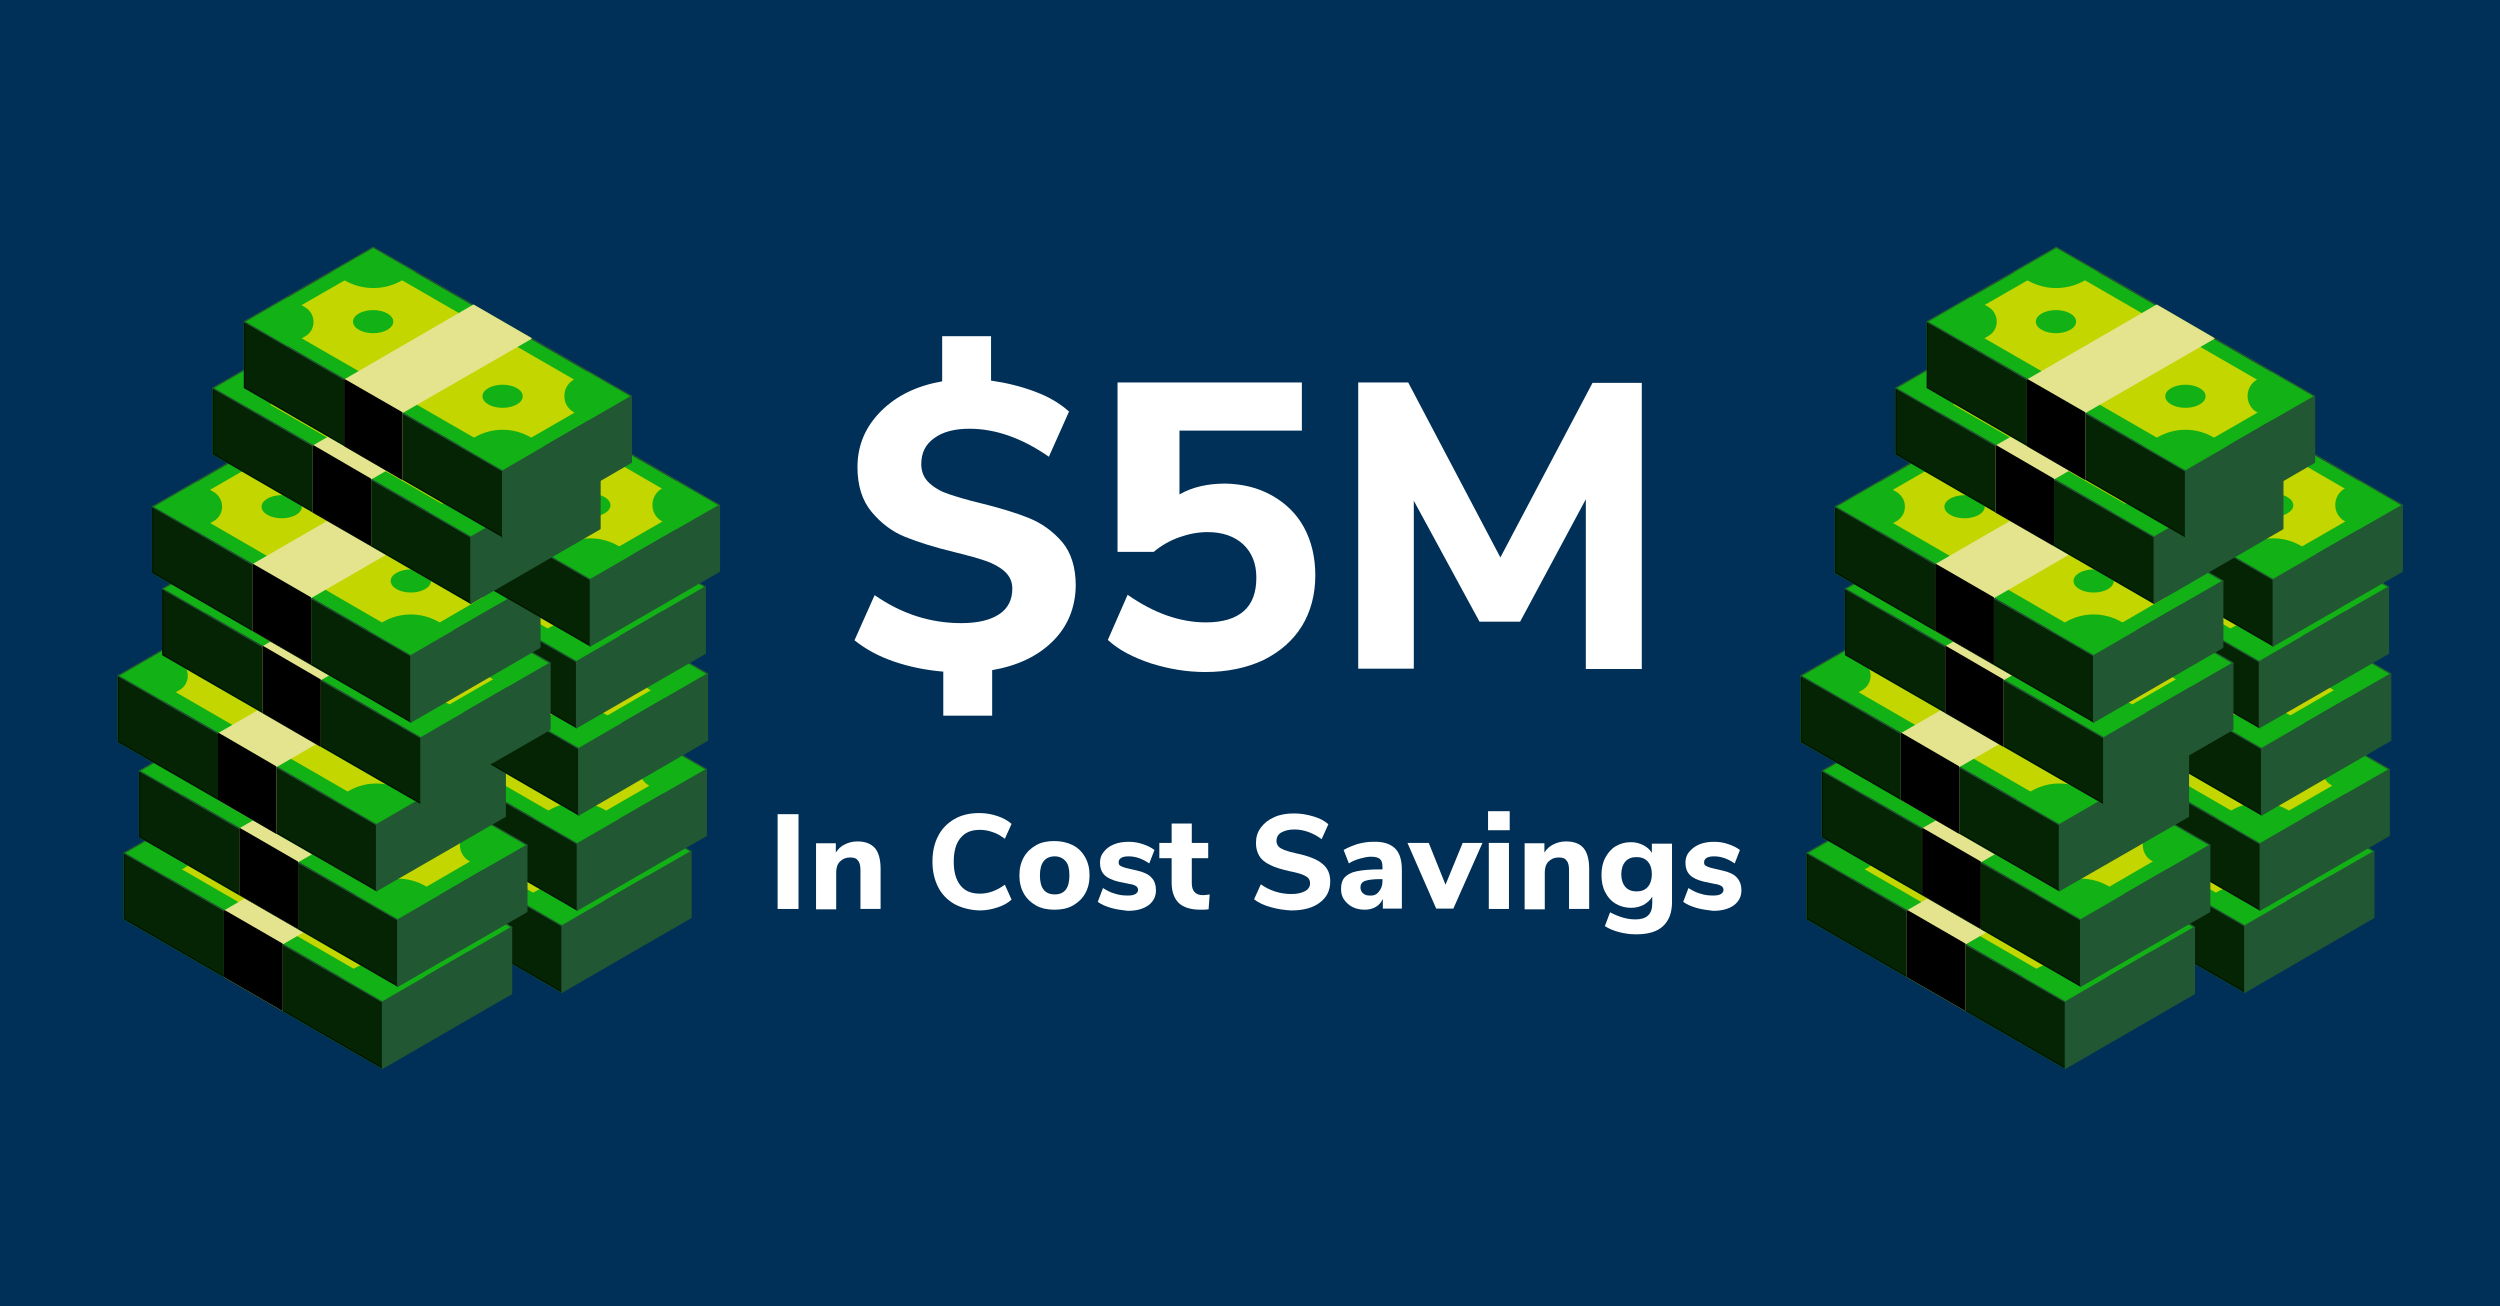 <?xml version="1.0" encoding="utf-8"?>
<!-- Generator: Adobe Illustrator 27.8.1, SVG Export Plug-In . SVG Version: 6.00 Build 0)  -->
<svg version="1.1" id="Layer_1" xmlns="http://www.w3.org/2000/svg" xmlns:xlink="http://www.w3.org/1999/xlink" x="0px" y="0px"
	 viewBox="0 0 670 350" style="enable-background:new 0 0 670 350;" xml:space="preserve">
<style type="text/css">
	.st0{fill:#003057;}
	.st1{fill:#FFFFFF;}
	.st2{fill:#12B216;stroke:#12B216;stroke-width:0.351;stroke-linecap:round;stroke-linejoin:round;stroke-miterlimit:10;}
	.st3{opacity:0.8;stroke:#000000;stroke-width:0.351;stroke-linecap:round;stroke-linejoin:round;stroke-miterlimit:10;}
	.st4{fill:#215732;stroke:#215732;stroke-width:0.351;stroke-linecap:round;stroke-linejoin:round;stroke-miterlimit:10;}
	.st5{fill:#12B216;stroke:#215732;stroke-width:0.351;stroke-linecap:round;stroke-linejoin:round;stroke-miterlimit:10;}
	.st6{fill:#C4D600;}
	.st7{fill:#12B216;}
	.st8{opacity:0.8;fill:none;stroke:#215732;stroke-width:0.351;stroke-linecap:round;stroke-linejoin:round;stroke-miterlimit:10;}
	.st9{fill:#E3E48D;stroke:#E3E48D;stroke-width:0.351;stroke-linecap:round;stroke-linejoin:round;stroke-miterlimit:10;}
	.st10{stroke:#000000;stroke-width:0.351;stroke-linecap:round;stroke-linejoin:round;stroke-miterlimit:10;}
</style>
<rect class="st0" width="670" height="350"/>
<g>
	<g>
		<path class="st1" d="M208.4,243.6v-25.4h5.6v25.4H208.4z"/>
		<path class="st1" d="M234.5,227.3c1,1.2,1.5,3.1,1.5,5.6v10.7h-5.4v-10.4c0-1.2-0.2-2.1-0.7-2.6c-0.4-0.6-1.1-0.8-2.1-0.8
			c-1.1,0-2,0.4-2.7,1.1c-0.7,0.7-1,1.7-1,2.9v9.9h-5.4v-17.7h5.3v2.5c0.6-1,1.4-1.7,2.4-2.2c1-0.5,2.1-0.8,3.4-0.8
			C231.9,225.5,233.4,226.1,234.5,227.3z"/>
		<path class="st1" d="M255.8,242.3c-1.9-1.1-3.4-2.6-4.4-4.6c-1-2-1.5-4.2-1.5-6.8s0.5-4.9,1.5-6.8c1-2,2.5-3.5,4.4-4.6
			c1.9-1.1,4.1-1.6,6.7-1.6c1.7,0,3.3,0.3,4.8,0.8c1.5,0.5,2.8,1.2,3.8,2.1l-1.8,4c-1.1-0.8-2.2-1.5-3.3-1.8
			c-1.1-0.4-2.2-0.6-3.4-0.6c-2.3,0-4,0.7-5.2,2.2c-1.2,1.4-1.8,3.6-1.8,6.3c0,2.8,0.6,4.9,1.8,6.4c1.2,1.5,2.9,2.2,5.2,2.2
			c1.2,0,2.3-0.2,3.4-0.6c1.1-0.4,2.2-1,3.3-1.8l1.8,4c-1,0.9-2.2,1.6-3.8,2.1c-1.5,0.5-3.1,0.8-4.8,0.8
			C259.9,243.9,257.7,243.3,255.8,242.3z"/>
		<path class="st1" d="M277.7,242.7c-1.4-0.8-2.5-1.8-3.3-3.2c-0.8-1.4-1.2-3-1.2-4.9c0-1.9,0.4-3.5,1.2-4.9
			c0.8-1.4,1.9-2.4,3.3-3.2s3.1-1.1,4.9-1.1s3.5,0.4,4.9,1.1c1.4,0.7,2.5,1.8,3.3,3.2c0.8,1.4,1.2,3,1.2,4.9c0,1.9-0.4,3.5-1.2,4.9
			c-0.8,1.4-1.9,2.4-3.3,3.2c-1.4,0.8-3.1,1.1-4.9,1.1S279.2,243.5,277.7,242.7z M286.6,234.6c0-1.7-0.3-3-1-3.8s-1.7-1.3-2.9-1.3
			c-2.6,0-4,1.7-4,5.1c0,3.4,1.3,5.1,4,5.1C285.3,239.7,286.6,238,286.6,234.6z"/>
		<path class="st1" d="M297.7,243.3c-1.4-0.4-2.5-0.9-3.5-1.6l1.4-3.7c1,0.6,2,1.2,3.2,1.5c1.2,0.4,2.3,0.5,3.5,0.5
			c0.8,0,1.5-0.1,2-0.4c0.5-0.3,0.7-0.7,0.7-1.1c0-0.4-0.2-0.8-0.5-1c-0.3-0.2-0.9-0.5-1.8-0.6l-2.9-0.6c-1.7-0.4-3-1-3.8-1.8
			c-0.8-0.8-1.2-1.9-1.2-3.3c0-1.1,0.3-2.1,1-2.9c0.6-0.8,1.5-1.5,2.7-2c1.2-0.5,2.5-0.7,4-0.7c1.3,0,2.5,0.2,3.7,0.6
			c1.2,0.4,2.3,0.9,3.2,1.6l-1.4,3.6c-1.9-1.3-3.7-1.9-5.5-1.9c-0.8,0-1.5,0.1-2,0.4c-0.5,0.3-0.7,0.7-0.7,1.2
			c0,0.4,0.1,0.7,0.4,0.9c0.3,0.2,0.8,0.4,1.5,0.6l3,0.7c1.8,0.4,3.1,1,3.9,1.9c0.8,0.8,1.2,2,1.2,3.4c0,1.7-0.7,3-2,4
			c-1.4,1-3.2,1.5-5.6,1.5C300.5,243.9,299,243.7,297.7,243.3z"/>
		<path class="st1" d="M324.2,239.7l-0.3,4c-0.7,0.1-1.4,0.1-2.1,0.1c-2.7,0-4.6-0.6-5.9-1.8c-1.2-1.2-1.9-3-1.9-5.4V230h-3.3v-4.1
			h3.3v-5.2h5.4v5.2h4.4v4.1h-4.4v6.7c0,2.1,1,3.2,3,3.2C323,239.9,323.6,239.8,324.2,239.7z"/>
		<path class="st1" d="M340.5,243.1c-1.8-0.5-3.3-1.2-4.4-2.1l1.8-4c2.4,1.7,5.2,2.6,8.2,2.6c1.6,0,2.8-0.3,3.7-0.8s1.3-1.2,1.3-2.1
			c0-0.8-0.4-1.5-1.2-1.9c-0.8-0.5-2.2-0.9-4.2-1.3c-2.2-0.5-4-1-5.3-1.7c-1.3-0.6-2.3-1.4-2.9-2.4s-0.9-2.1-0.9-3.5
			c0-1.5,0.4-2.9,1.3-4.1c0.9-1.2,2-2.1,3.6-2.8c1.5-0.7,3.3-1,5.3-1c1.8,0,3.5,0.3,5.2,0.8s3,1.2,4,2.1l-1.8,4
			c-2.3-1.7-4.8-2.6-7.3-2.6c-1.5,0-2.6,0.3-3.5,0.8s-1.3,1.3-1.3,2.3c0,0.6,0.2,1,0.5,1.4c0.3,0.4,0.9,0.7,1.6,1
			c0.8,0.3,1.8,0.6,3.2,0.9c3.3,0.7,5.6,1.6,7,2.8c1.4,1.1,2.1,2.7,2.1,4.7c0,2.4-0.9,4.3-2.8,5.7c-1.8,1.4-4.4,2.1-7.7,2.1
			C344.1,243.9,342.2,243.6,340.5,243.1z"/>
		<path class="st1" d="M373.8,227.3c1.3,1.2,1.9,3.2,1.9,5.8v10.4h-5.1v-2.6c-0.4,0.9-1,1.6-1.8,2.1s-1.8,0.8-3,0.8
			c-1.2,0-2.3-0.2-3.3-0.7c-1-0.5-1.7-1.2-2.3-2c-0.6-0.9-0.8-1.8-0.8-2.9c0-1.3,0.3-2.3,1-3.1c0.7-0.7,1.7-1.3,3.2-1.6
			s3.5-0.5,6-0.5h0.9v-0.6c0-1.1-0.2-1.8-0.7-2.2s-1.2-0.6-2.4-0.6c-0.9,0-1.8,0.2-2.9,0.5s-2.1,0.7-3,1.3l-1.4-3.6
			c1-0.6,2.2-1.1,3.7-1.6c1.5-0.4,2.8-0.6,4.1-0.6C370.6,225.5,372.5,226.1,373.8,227.3z M369.5,239c0.6-0.7,1-1.6,1-2.8v-0.6h-0.6
			c-1.9,0-3.3,0.2-4.1,0.5c-0.8,0.3-1.2,0.9-1.2,1.7c0,0.6,0.2,1.2,0.7,1.6c0.4,0.4,1,0.6,1.7,0.6C368,240.1,368.9,239.8,369.5,239z
			"/>
		<path class="st1" d="M392,225.9h5.3l-7.8,17.6h-4.6l-7.7-17.6h5.7l4.5,11.2L392,225.9z"/>
		<path class="st1" d="M398.8,217.4h5.8v5.1h-5.8V217.4z M399,243.6v-17.7h5.4v17.7H399z"/>
		<path class="st1" d="M424.4,227.3c1,1.2,1.5,3.1,1.5,5.6v10.7h-5.4v-10.4c0-1.2-0.2-2.1-0.7-2.6c-0.4-0.6-1.1-0.8-2.1-0.8
			c-1.1,0-2,0.4-2.7,1.1c-0.7,0.7-1,1.7-1,2.9v9.9h-5.4v-17.7h5.3v2.5c0.6-1,1.4-1.7,2.4-2.2c1-0.5,2.1-0.8,3.4-0.8
			C421.8,225.5,423.4,226.1,424.4,227.3z"/>
		<path class="st1" d="M448.1,225.9v15.8c0,2.9-0.8,5-2.4,6.5c-1.6,1.5-4,2.2-7.2,2.2c-1.6,0-3.1-0.2-4.6-0.6
			c-1.5-0.4-2.7-0.9-3.8-1.6l1.4-3.7c2.3,1.2,4.5,1.9,6.8,1.9c3,0,4.5-1.4,4.5-4.2v-1.9c-0.5,0.9-1.3,1.6-2.3,2.2
			c-1,0.5-2.1,0.8-3.4,0.8c-1.5,0-2.9-0.4-4.1-1.1c-1.2-0.7-2.1-1.7-2.8-3.1c-0.7-1.3-1-2.9-1-4.6s0.3-3.3,1-4.6
			c0.7-1.3,1.6-2.4,2.8-3.1c1.2-0.7,2.5-1.1,4.1-1.1c1.2,0,2.3,0.3,3.3,0.8c1,0.5,1.8,1.2,2.3,2.1v-2.5H448.1z M441.6,237.7
			c0.7-0.8,1.1-2,1.1-3.4c0-1.5-0.4-2.6-1.1-3.4c-0.7-0.8-1.7-1.2-3-1.2c-1.3,0-2.3,0.4-3,1.2s-1.1,2-1.1,3.4c0,1.4,0.4,2.6,1.1,3.4
			s1.7,1.2,3,1.2C439.9,238.9,440.9,238.5,441.6,237.7z"/>
		<path class="st1" d="M454.6,243.3c-1.4-0.4-2.5-0.9-3.5-1.6l1.4-3.7c1,0.6,2,1.2,3.2,1.5c1.2,0.4,2.3,0.5,3.5,0.5
			c0.8,0,1.5-0.1,2-0.4s0.7-0.7,0.7-1.1c0-0.4-0.2-0.8-0.5-1c-0.3-0.2-0.9-0.5-1.8-0.6l-2.9-0.6c-1.7-0.4-3-1-3.8-1.8
			c-0.8-0.8-1.2-1.9-1.2-3.3c0-1.1,0.3-2.1,1-2.9s1.5-1.5,2.7-2s2.5-0.7,4-0.7c1.3,0,2.5,0.2,3.7,0.6c1.2,0.4,2.3,0.9,3.2,1.6
			l-1.4,3.6c-1.9-1.3-3.7-1.9-5.5-1.9c-0.8,0-1.5,0.1-2,0.4c-0.5,0.3-0.7,0.7-0.7,1.2c0,0.4,0.1,0.7,0.4,0.9
			c0.3,0.2,0.8,0.4,1.5,0.6l3,0.7c1.8,0.4,3.1,1,3.9,1.9s1.2,2,1.2,3.4c0,1.7-0.7,3-2,4c-1.4,1-3.2,1.5-5.6,1.5
			C457.4,243.9,455.9,243.7,454.6,243.3z"/>
	</g>
	<g>
		<path class="st1" d="M282.2,171.8c-4,4-9.4,6.6-16.3,7.8v12.2h-13.1V180c-4.7-0.4-9.1-1.3-13.2-2.7c-4.1-1.4-7.6-3.3-10.6-5.7
			l5.4-12.1c7.2,5,14.9,7.5,23.2,7.5c4.4,0,7.8-0.8,10.2-2.4c2.4-1.6,3.5-3.9,3.5-6.9c0-1.8-0.7-3.3-2-4.5c-1.3-1.2-3-2.1-4.9-2.8
			c-2-0.7-4.8-1.5-8.5-2.4c-5.4-1.3-9.8-2.7-13.3-4.1c-3.5-1.4-6.5-3.7-9-6.7c-2.5-3-3.8-7-3.8-12c0-5.8,2.1-10.8,6.3-15
			c4.2-4.2,9.6-6.8,16.4-8V90.1h13.1v11.9c4.2,0.6,8.2,1.6,11.9,3c3.7,1.4,6.7,3.2,9,5.3l-5.4,12.1c-7.2-5-14.3-7.5-21.3-7.5
			c-3.9,0-7.1,0.8-9.4,2.5c-2.4,1.7-3.5,4-3.5,7c0,2,0.7,3.7,2.1,5c1.4,1.3,3.1,2.3,5.2,3c2.1,0.7,5,1.6,8.8,2.5
			c5.2,1.3,9.5,2.6,12.9,4c3.4,1.4,6.3,3.5,8.8,6.4c2.4,2.9,3.6,6.8,3.6,11.7C288.2,162.8,286.2,167.8,282.2,171.8z"/>
		<path class="st1" d="M340.9,132.8c3.7,2.1,6.6,4.9,8.6,8.6s3,8,3,12.8c0,5.1-1.2,9.7-3.6,13.6c-2.4,3.9-5.9,6.9-10.3,9.1
			c-4.5,2.1-9.7,3.2-15.6,3.2c-4.9,0-9.7-0.8-14.5-2.3c-4.8-1.6-8.7-3.6-11.6-6.3l5.3-12.1c7,4.9,14,7.4,21,7.4c4.4,0,7.8-1,10.1-3
			c2.3-2,3.4-5,3.4-9c0-3.8-1.2-6.7-3.5-8.9c-2.4-2.2-5.6-3.3-9.6-3.3c-2.5,0-5.1,0.5-7.6,1.4c-2.5,0.9-4.8,2.2-6.8,3.9h-9.7v-45.4
			h49.4v12.9h-32.8v17.1c3.5-2,7.6-2.9,12.3-2.9C333,129.7,337.2,130.7,340.9,132.8z"/>
		<path class="st1" d="M426.8,102.6h13.2v76.7H425v-45.5l-17.6,32.8h-10.9l-17.6-32.4v45H364v-76.7h13.4l24.7,46.9L426.8,102.6z"/>
	</g>
</g>
<g>
	<polygon class="st2" points="601.6,265.9 601.6,248.1 532.4,208.2 532.4,225.9 	"/>
	<polygon class="st3" points="601.6,265.9 601.6,248.1 532.4,208.2 532.4,225.9 	"/>
	<polygon class="st4" points="601.6,248.1 601.6,265.9 636.2,245.9 636.2,228.2 	"/>
	<polygon class="st5" points="636.2,228.2 567,188.2 532.4,208.2 601.6,248.1 	"/>
	<polygon class="st6" points="567,192.7 628.5,228.2 601.6,243.7 540.1,208.2 	"/>
	<path class="st7" d="M578.6,194.9l-3.8,2.2c-4.8,2.8-10.7,2.8-15.5,0l-3.8-2.2l11.5-6.6L578.6,194.9z"/>
	<path class="st7" d="M532.4,208.2l11.6-6.7l4.7,2.7c3.1,1.8,3.1,6.2,0,7.9l-4.7,2.7L532.4,208.2z"/>
	<path class="st7" d="M636.2,228.2l-11.5-6.7l-3.9,2.2c-3.4,2-3.4,6.9,0,8.8l3.9,2.2L636.2,228.2z"/>
	<path class="st7" d="M601.6,248.1l11.5-6.7l-4-2.3c-4.6-2.7-10.4-2.7-15,0l-4,2.3L601.6,248.1z"/>
	<polygon class="st8" points="636.2,228.2 567,188.2 532.4,208.2 601.6,248.1 	"/>
	<polygon class="st9" points="559.3,241.5 559.3,223.7 593.9,203.8 609.3,212.6 574.7,232.6 574.7,250.3 	"/>
	<polygon class="st10" points="559.3,223.7 574.7,232.6 574.7,250.3 559.3,241.5 	"/>
	<ellipse class="st7" cx="601.6" cy="228.1" rx="5.4" ry="3.1"/>
	<ellipse class="st7" cx="567" cy="208.1" rx="5.4" ry="3.1"/>
</g>
<g>
	<polygon class="st2" points="605.7,243.9 605.7,226.1 536.5,186.2 536.5,203.9 	"/>
	<polygon class="st3" points="605.7,243.9 605.7,226.1 536.5,186.2 536.5,203.9 	"/>
	<polygon class="st4" points="605.7,226.1 605.7,243.9 640.3,223.9 640.3,206.2 	"/>
	<polygon class="st5" points="640.3,206.2 571.1,166.2 536.5,186.2 605.7,226.1 	"/>
	<polygon class="st6" points="571.1,170.6 632.6,206.2 605.7,221.7 544.2,186.2 	"/>
	<path class="st7" d="M582.7,172.9l-3.8,2.2c-4.8,2.8-10.7,2.8-15.5,0l-3.8-2.2l11.5-6.6L582.7,172.9z"/>
	<path class="st7" d="M536.5,186.2l11.6-6.7l4.7,2.7c3.1,1.8,3.1,6.2,0,7.9l-4.7,2.7L536.5,186.2z"/>
	<path class="st7" d="M640.3,206.2l-11.5-6.7l-3.9,2.2c-3.4,2-3.4,6.9,0,8.8l3.9,2.2L640.3,206.2z"/>
	<path class="st7" d="M605.7,226.1l11.5-6.7l-4-2.3c-4.6-2.7-10.4-2.7-15,0l-4,2.3L605.7,226.1z"/>
	<polygon class="st8" points="640.3,206.2 571.1,166.2 536.5,186.2 605.7,226.1 	"/>
	<polygon class="st9" points="563.4,219.5 563.4,201.7 598,181.7 613.4,190.6 578.8,210.6 578.8,228.3 	"/>
	<polygon class="st10" points="563.4,201.7 578.8,210.6 578.8,228.3 563.4,219.5 	"/>
	<ellipse class="st7" cx="605.7" cy="206.1" rx="5.4" ry="3.1"/>
	<ellipse class="st7" cx="571.1" cy="186.1" rx="5.4" ry="3.1"/>
</g>
<g>
	<polygon class="st2" points="606.1,218.4 606.1,200.6 536.9,160.6 536.9,178.4 	"/>
	<polygon class="st3" points="606.1,218.4 606.1,200.6 536.9,160.6 536.9,178.4 	"/>
	<polygon class="st4" points="606.1,200.6 606.1,218.4 640.7,198.4 640.7,180.6 	"/>
	<polygon class="st5" points="640.7,180.6 571.5,140.7 536.9,160.7 606.1,200.6 	"/>
	<polygon class="st6" points="571.5,145.1 633,180.6 606.1,196.2 544.5,160.6 	"/>
	<path class="st7" d="M583,147.3l-3.8,2.2c-4.8,2.8-10.7,2.8-15.5,0l-3.8-2.2l11.5-6.6L583,147.3z"/>
	<path class="st7" d="M536.9,160.7l11.6-6.7l4.7,2.7c3.1,1.8,3.1,6.2,0,7.9l-4.7,2.7L536.9,160.7z"/>
	<path class="st7" d="M640.7,180.6l-11.5-6.7l-3.9,2.2c-3.4,2-3.4,6.9,0,8.8l3.9,2.2L640.7,180.6z"/>
	<path class="st7" d="M606.1,200.6l11.5-6.7l-4-2.3c-4.6-2.7-10.4-2.7-15,0l-4,2.3L606.1,200.6z"/>
	<polygon class="st8" points="640.7,180.6 571.5,140.7 536.9,160.7 606.1,200.6 	"/>
	<polygon class="st9" points="563.8,193.9 563.8,176.2 598.4,156.2 613.7,165.1 579.1,185.1 579.1,202.8 	"/>
	<polygon class="st10" points="563.8,176.2 579.1,185.1 579.1,202.8 563.8,193.9 	"/>
	<ellipse class="st7" cx="606.1" cy="180.6" rx="5.4" ry="3.1"/>
	<ellipse class="st7" cx="571.4" cy="160.7" rx="5.4" ry="3.1"/>
</g>
<g>
	<polygon class="st2" points="605.5,195 605.5,177.3 536.3,137.3 536.3,155.1 	"/>
	<polygon class="st3" points="605.5,195 605.5,177.3 536.3,137.3 536.3,155.1 	"/>
	<polygon class="st4" points="605.5,177.3 605.5,195 640.1,175.1 640.1,157.3 	"/>
	<polygon class="st5" points="640.1,157.3 570.9,117.4 536.3,137.4 605.5,177.3 	"/>
	<polygon class="st6" points="570.9,121.8 632.4,157.3 605.5,172.9 543.9,137.3 	"/>
	<path class="st7" d="M582.4,124l-3.8,2.2c-4.8,2.8-10.7,2.8-15.5,0l-3.8-2.2l11.5-6.6L582.4,124z"/>
	<path class="st7" d="M536.3,137.4l11.6-6.7l4.7,2.7c3.1,1.8,3.1,6.2,0,7.9l-4.7,2.7L536.3,137.4z"/>
	<path class="st7" d="M640.1,157.3l-11.5-6.7l-3.9,2.2c-3.4,2-3.4,6.9,0,8.8l3.9,2.2L640.1,157.3z"/>
	<path class="st7" d="M605.5,177.3l11.5-6.7l-4-2.3c-4.6-2.7-10.4-2.7-15,0l-4,2.3L605.5,177.3z"/>
	<polygon class="st8" points="640.1,157.3 570.9,117.4 536.3,137.4 605.5,177.3 	"/>
	<polygon class="st9" points="563.2,170.6 563.2,152.9 597.8,132.9 613.1,141.8 578.5,161.8 578.5,179.5 	"/>
	<polygon class="st10" points="563.2,152.9 578.5,161.8 578.5,179.5 563.2,170.6 	"/>
	<ellipse class="st7" cx="605.5" cy="157.3" rx="5.4" ry="3.1"/>
	<ellipse class="st7" cx="570.9" cy="137.4" rx="5.4" ry="3.1"/>
</g>
<g>
	<polygon class="st2" points="609.2,173.1 609.2,155.3 540,115.4 540,133.1 	"/>
	<polygon class="st3" points="609.2,173.1 609.2,155.3 540,115.4 540,133.1 	"/>
	<polygon class="st4" points="609.2,155.3 609.2,173.1 643.8,153.1 643.8,135.4 	"/>
	<polygon class="st5" points="643.8,135.4 574.6,95.4 540,115.4 609.2,155.3 	"/>
	<polygon class="st6" points="574.6,99.8 636.1,135.4 609.2,150.9 547.7,115.4 	"/>
	<path class="st7" d="M586.2,102.1l-3.8,2.2c-4.8,2.8-10.7,2.8-15.5,0l-3.8-2.2l11.5-6.6L586.2,102.1z"/>
	<path class="st7" d="M540,115.4l11.6-6.7l4.7,2.7c3.1,1.8,3.1,6.2,0,7.9l-4.7,2.7L540,115.4z"/>
	<path class="st7" d="M643.8,135.4l-11.5-6.7l-3.9,2.2c-3.4,2-3.4,6.9,0,8.8l3.9,2.2L643.8,135.4z"/>
	<path class="st7" d="M609.2,155.3l11.5-6.7l-4-2.3c-4.6-2.7-10.4-2.7-15,0l-4,2.3L609.2,155.3z"/>
	<polygon class="st8" points="643.8,135.4 574.6,95.4 540,115.4 609.2,155.3 	"/>
	<polygon class="st9" points="566.9,148.7 566.9,130.9 601.5,110.9 616.9,119.8 582.3,139.8 582.3,157.5 	"/>
	<polygon class="st10" points="566.9,130.9 582.3,139.8 582.3,157.5 566.9,148.7 	"/>
	<ellipse class="st7" cx="609.2" cy="135.4" rx="5.4" ry="3.1"/>
	<ellipse class="st7" cx="574.6" cy="115.4" rx="5.4" ry="3.1"/>
</g>
<g>
	<polygon class="st2" points="553.5,286.3 553.5,268.5 484.3,228.5 484.3,246.3 	"/>
	<polygon class="st3" points="553.5,286.3 553.5,268.5 484.3,228.5 484.3,246.3 	"/>
	<polygon class="st4" points="553.5,268.5 553.5,286.3 588.1,266.3 588.1,248.5 	"/>
	<polygon class="st5" points="588.1,248.5 518.9,208.6 484.3,228.6 553.5,268.5 	"/>
	<polygon class="st6" points="518.9,213 580.4,248.5 553.5,264.1 492,228.5 	"/>
	<path class="st7" d="M530.5,215.3l-3.8,2.2c-4.8,2.8-10.7,2.8-15.5,0l-3.8-2.2l11.5-6.6L530.5,215.3z"/>
	<path class="st7" d="M484.3,228.6l11.6-6.7l4.7,2.7c3.1,1.8,3.1,6.2,0,7.9l-4.7,2.7L484.3,228.6z"/>
	<path class="st7" d="M588.1,248.5l-11.5-6.7l-3.9,2.2c-3.4,2-3.4,6.9,0,8.8l3.9,2.2L588.1,248.5z"/>
	<path class="st7" d="M553.5,268.5l11.5-6.7l-4-2.3c-4.6-2.7-10.4-2.7-15,0l-4,2.3L553.5,268.5z"/>
	<polygon class="st8" points="588.1,248.5 518.9,208.6 484.3,228.6 553.5,268.5 	"/>
	<polygon class="st9" points="511.2,261.8 511.2,244.1 545.8,224.1 561.2,233 526.6,253 526.6,270.7 	"/>
	<polygon class="st10" points="511.2,244.1 526.6,253 526.6,270.7 511.2,261.8 	"/>
	<ellipse class="st7" cx="553.5" cy="248.5" rx="5.4" ry="3.1"/>
	<ellipse class="st7" cx="518.9" cy="228.5" rx="5.4" ry="3.1"/>
</g>
<g>
	<polygon class="st2" points="557.6,264.3 557.6,246.5 488.4,206.5 488.4,224.3 	"/>
	<polygon class="st3" points="557.6,264.3 557.6,246.5 488.4,206.5 488.4,224.3 	"/>
	<polygon class="st4" points="557.6,246.5 557.6,264.3 592.2,244.3 592.2,226.5 	"/>
	<polygon class="st5" points="592.2,226.5 523,186.6 488.4,206.6 557.6,246.5 	"/>
	<polygon class="st6" points="523,191 584.5,226.5 557.6,242.1 496.1,206.5 	"/>
	<path class="st7" d="M534.6,193.3l-3.8,2.2c-4.8,2.8-10.7,2.8-15.5,0l-3.8-2.2l11.5-6.6L534.6,193.3z"/>
	<path class="st7" d="M488.4,206.6l11.6-6.7l4.7,2.7c3.1,1.8,3.1,6.2,0,7.9l-4.7,2.7L488.4,206.6z"/>
	<path class="st7" d="M592.2,226.5l-11.5-6.7l-3.9,2.2c-3.4,2-3.4,6.9,0,8.8l3.9,2.2L592.2,226.5z"/>
	<path class="st7" d="M557.6,246.5l11.5-6.7l-4-2.3c-4.6-2.7-10.4-2.7-15,0l-4,2.3L557.6,246.5z"/>
	<polygon class="st8" points="592.2,226.5 523,186.6 488.4,206.6 557.6,246.5 	"/>
	<polygon class="st9" points="515.3,239.8 515.3,222.1 549.9,202.1 565.3,211 530.7,231 530.7,248.7 	"/>
	<polygon class="st10" points="515.3,222.1 530.7,231 530.7,248.7 515.3,239.8 	"/>
	<ellipse class="st7" cx="557.6" cy="226.5" rx="5.4" ry="3.1"/>
	<ellipse class="st7" cx="523" cy="206.5" rx="5.4" ry="3.1"/>
</g>
<g>
	<polygon class="st2" points="551.9,238.7 551.9,221 482.7,181 482.7,198.8 	"/>
	<polygon class="st3" points="551.9,238.7 551.9,221 482.7,181 482.7,198.8 	"/>
	<polygon class="st4" points="551.9,221 551.9,238.7 586.5,218.8 586.5,201 	"/>
	<polygon class="st5" points="586.5,201 517.3,161.1 482.7,181.1 551.9,221 	"/>
	<polygon class="st6" points="517.3,165.5 578.8,201 551.9,216.6 490.3,181 	"/>
	<path class="st7" d="M528.8,167.7l-3.8,2.2c-4.8,2.8-10.7,2.8-15.5,0l-3.8-2.2l11.5-6.6L528.8,167.7z"/>
	<path class="st7" d="M482.7,181.1l11.6-6.7l4.7,2.7c3.1,1.8,3.1,6.2,0,7.9l-4.7,2.7L482.7,181.1z"/>
	<path class="st7" d="M586.5,201l-11.5-6.7l-3.9,2.2c-3.4,2-3.4,6.9,0,8.8l3.9,2.2L586.5,201z"/>
	<path class="st7" d="M551.9,221l11.5-6.7l-4-2.3c-4.6-2.7-10.4-2.7-15,0l-4,2.3L551.9,221z"/>
	<polygon class="st8" points="586.5,201 517.3,161.1 482.7,181.1 551.9,221 	"/>
	<polygon class="st9" points="509.6,214.3 509.6,196.6 544.2,176.6 559.5,185.5 524.9,205.5 524.9,223.2 	"/>
	<polygon class="st10" points="509.6,196.6 524.9,205.5 524.9,223.2 509.6,214.3 	"/>
	<ellipse class="st7" cx="551.9" cy="201" rx="5.4" ry="3.1"/>
	<ellipse class="st7" cx="517.2" cy="181.1" rx="5.4" ry="3.1"/>
</g>
<g>
	<polygon class="st2" points="563.8,215.4 563.8,197.7 494.6,157.7 494.6,175.5 	"/>
	<polygon class="st3" points="563.8,215.4 563.8,197.7 494.6,157.7 494.6,175.5 	"/>
	<polygon class="st4" points="563.8,197.7 563.8,215.4 598.4,195.5 598.4,177.7 	"/>
	<polygon class="st5" points="598.4,177.7 529.2,137.8 494.6,157.8 563.8,197.7 	"/>
	<polygon class="st6" points="529.2,142.2 590.7,177.7 563.8,193.2 502.3,157.7 	"/>
	<path class="st7" d="M540.7,144.4l-3.8,2.2c-4.8,2.8-10.7,2.8-15.5,0l-3.8-2.2l11.5-6.6L540.7,144.4z"/>
	<path class="st7" d="M494.6,157.8l11.6-6.7l4.7,2.7c3.1,1.8,3.1,6.2,0,7.9l-4.7,2.7L494.6,157.8z"/>
	<path class="st7" d="M598.4,177.7l-11.5-6.7l-3.9,2.2c-3.4,2-3.4,6.9,0,8.8l3.9,2.2L598.4,177.7z"/>
	<path class="st7" d="M563.8,197.7l11.5-6.7l-4-2.3c-4.6-2.7-10.4-2.7-15,0l-4,2.3L563.8,197.7z"/>
	<polygon class="st8" points="598.4,177.7 529.2,137.8 494.6,157.8 563.8,197.7 	"/>
	<polygon class="st9" points="521.5,191 521.5,173.3 556.1,153.3 571.4,162.2 536.8,182.2 536.8,199.9 	"/>
	<polygon class="st10" points="521.5,173.3 536.8,182.2 536.8,199.9 521.5,191 	"/>
	<ellipse class="st7" cx="563.8" cy="177.7" rx="5.4" ry="3.1"/>
	<ellipse class="st7" cx="529.2" cy="157.7" rx="5.4" ry="3.1"/>
</g>
<g>
	<polygon class="st2" points="561.1,193.5 561.1,175.7 491.9,135.7 491.9,153.5 	"/>
	<polygon class="st3" points="561.1,193.5 561.1,175.7 491.9,135.7 491.9,153.5 	"/>
	<polygon class="st4" points="561.1,175.7 561.1,193.5 595.7,173.5 595.7,155.7 	"/>
	<polygon class="st5" points="595.7,155.7 526.5,115.8 491.9,135.8 561.1,175.7 	"/>
	<polygon class="st6" points="526.5,120.2 588,155.7 561.1,171.3 499.6,135.7 	"/>
	<path class="st7" d="M538.1,122.5l-3.8,2.2c-4.8,2.8-10.7,2.8-15.5,0l-3.8-2.2l11.5-6.6L538.1,122.5z"/>
	<path class="st7" d="M491.9,135.8l11.6-6.7l4.7,2.7c3.1,1.8,3.1,6.2,0,7.9l-4.7,2.7L491.9,135.8z"/>
	<path class="st7" d="M595.7,155.7l-11.5-6.7l-3.9,2.2c-3.4,2-3.4,6.9,0,8.8l3.9,2.2L595.7,155.7z"/>
	<path class="st7" d="M561.1,175.7l11.5-6.7l-4-2.3c-4.6-2.7-10.4-2.7-15,0l-4,2.3L561.1,175.7z"/>
	<polygon class="st8" points="595.7,155.7 526.5,115.8 491.9,135.8 561.1,175.7 	"/>
	<polygon class="st9" points="518.8,169 518.8,151.3 553.4,131.3 568.8,140.2 534.2,160.2 534.2,177.9 	"/>
	<polygon class="st10" points="518.8,151.3 534.2,160.2 534.2,177.9 518.8,169 	"/>
	<ellipse class="st7" cx="561.1" cy="155.7" rx="5.4" ry="3.1"/>
	<ellipse class="st7" cx="526.5" cy="135.8" rx="5.4" ry="3.1"/>
</g>
<g>
	<polygon class="st2" points="577.3,161.7 577.3,143.9 508.1,104 508.1,121.7 	"/>
	<polygon class="st3" points="577.3,161.7 577.3,143.9 508.1,104 508.1,121.7 	"/>
	<polygon class="st4" points="577.3,143.9 577.3,161.7 611.8,141.7 611.8,124 	"/>
	<polygon class="st5" points="611.8,124 542.7,84 508.1,104 577.3,143.9 	"/>
	<polygon class="st6" points="542.7,88.4 604.2,124 577.3,139.5 515.7,104 	"/>
	<path class="st7" d="M554.2,90.7l-3.8,2.2c-4.8,2.8-10.7,2.8-15.5,0l-3.8-2.2l11.5-6.6L554.2,90.7z"/>
	<path class="st7" d="M508.1,104l11.6-6.7l4.7,2.7c3.1,1.8,3.1,6.2,0,7.9l-4.7,2.7L508.1,104z"/>
	<path class="st7" d="M611.8,124l-11.5-6.7l-3.9,2.2c-3.4,2-3.4,6.9,0,8.8l3.9,2.2L611.8,124z"/>
	<path class="st7" d="M577.3,143.9l11.5-6.7l-4-2.3c-4.6-2.7-10.4-2.7-15,0l-4,2.3L577.3,143.9z"/>
	<polygon class="st8" points="611.8,124 542.7,84 508.1,104 577.3,143.9 	"/>
	<polygon class="st9" points="535,137.3 535,119.5 569.5,99.5 584.9,108.4 550.3,128.4 550.3,146.1 	"/>
	<polygon class="st10" points="535,119.5 550.3,128.4 550.3,146.1 535,137.3 	"/>
	<ellipse class="st7" cx="577.3" cy="124" rx="5.4" ry="3.1"/>
	<ellipse class="st7" cx="542.6" cy="104" rx="5.4" ry="3.1"/>
</g>
<g>
	<polygon class="st2" points="585.7,143.9 585.7,126.2 516.5,86.2 516.5,103.9 	"/>
	<polygon class="st3" points="585.7,143.9 585.7,126.2 516.5,86.2 516.5,103.9 	"/>
	<polygon class="st4" points="585.7,126.2 585.7,143.9 620.3,123.9 620.3,106.2 	"/>
	<polygon class="st5" points="620.3,106.2 551.1,66.3 516.5,86.2 585.7,126.2 	"/>
	<polygon class="st6" points="551.1,70.7 612.6,106.2 585.7,121.7 524.1,86.2 	"/>
	<path class="st7" d="M562.6,72.9l-3.8,2.2c-4.8,2.8-10.7,2.8-15.5,0l-3.8-2.2l11.5-6.6L562.6,72.9z"/>
	<path class="st7" d="M516.5,86.2l11.6-6.7l4.7,2.7c3.1,1.8,3.1,6.2,0,7.9l-4.7,2.7L516.5,86.2z"/>
	<path class="st7" d="M620.3,106.2l-11.5-6.7l-3.9,2.2c-3.4,2-3.4,6.9,0,8.8l3.9,2.2L620.3,106.2z"/>
	<path class="st7" d="M585.7,126.2l11.5-6.7l-4-2.3c-4.6-2.7-10.4-2.7-15,0l-4,2.3L585.7,126.2z"/>
	<polygon class="st8" points="620.3,106.2 551.1,66.3 516.5,86.2 585.7,126.2 	"/>
	<polygon class="st9" points="543.4,119.5 543.4,101.8 578,81.8 593.3,90.7 558.7,110.6 558.7,128.4 	"/>
	<polygon class="st10" points="543.4,101.8 558.7,110.6 558.7,128.4 543.4,119.5 	"/>
	<ellipse class="st7" cx="585.7" cy="106.2" rx="5.4" ry="3.1"/>
	<ellipse class="st7" cx="551" cy="86.2" rx="5.4" ry="3.1"/>
</g>
<g>
	<polygon class="st2" points="150.6,265.9 150.6,248.1 81.4,208.2 81.4,225.9 	"/>
	<polygon class="st3" points="150.6,265.9 150.6,248.1 81.4,208.2 81.4,225.9 	"/>
	<polygon class="st4" points="150.6,248.1 150.6,265.9 185.2,245.9 185.2,228.2 	"/>
	<polygon class="st5" points="185.2,228.2 116,188.2 81.4,208.2 150.6,248.1 	"/>
	<polygon class="st6" points="116,192.7 177.5,228.2 150.6,243.7 89.1,208.2 	"/>
	<path class="st7" d="M127.6,194.9l-3.8,2.2c-4.8,2.8-10.7,2.8-15.5,0l-3.8-2.2l11.5-6.6L127.6,194.9z"/>
	<path class="st7" d="M81.4,208.2l11.6-6.7l4.7,2.7c3.1,1.8,3.1,6.2,0,7.9l-4.7,2.7L81.4,208.2z"/>
	<path class="st7" d="M185.2,228.2l-11.5-6.7l-3.9,2.2c-3.4,2-3.4,6.9,0,8.8l3.9,2.2L185.2,228.2z"/>
	<path class="st7" d="M150.6,248.1l11.5-6.7l-4-2.3c-4.6-2.7-10.4-2.7-15,0l-4,2.3L150.6,248.1z"/>
	<polygon class="st8" points="185.2,228.2 116,188.2 81.4,208.2 150.6,248.1 	"/>
	<polygon class="st9" points="108.3,241.5 108.3,223.7 142.9,203.8 158.3,212.6 123.7,232.6 123.7,250.3 	"/>
	<polygon class="st10" points="108.3,223.7 123.7,232.6 123.7,250.3 108.3,241.5 	"/>
	<ellipse class="st7" cx="150.6" cy="228.1" rx="5.4" ry="3.1"/>
	<ellipse class="st7" cx="116" cy="208.1" rx="5.4" ry="3.1"/>
</g>
<g>
	<polygon class="st2" points="102.5,286.3 102.5,268.5 33.3,228.5 33.3,246.3 	"/>
	<polygon class="st3" points="102.5,286.3 102.5,268.5 33.3,228.5 33.3,246.3 	"/>
	<polygon class="st4" points="102.5,268.5 102.5,286.3 137.1,266.3 137.1,248.5 	"/>
	<polygon class="st5" points="137.1,248.5 67.9,208.6 33.3,228.6 102.5,268.5 	"/>
	<polygon class="st6" points="67.9,213 129.4,248.5 102.5,264.1 41,228.5 	"/>
	<path class="st7" d="M79.5,215.3l-3.8,2.2c-4.8,2.8-10.7,2.8-15.5,0l-3.8-2.2l11.5-6.6L79.5,215.3z"/>
	<path class="st7" d="M33.3,228.6l11.6-6.7l4.7,2.7c3.1,1.8,3.1,6.2,0,7.9l-4.7,2.7L33.3,228.6z"/>
	<path class="st7" d="M137.1,248.5l-11.5-6.7l-3.9,2.2c-3.4,2-3.4,6.9,0,8.8l3.9,2.2L137.1,248.5z"/>
	<path class="st7" d="M102.5,268.5l11.5-6.7l-4-2.3c-4.6-2.7-10.4-2.7-15,0l-4,2.3L102.5,268.5z"/>
	<polygon class="st8" points="137.1,248.5 67.9,208.6 33.3,228.6 102.5,268.5 	"/>
	<polygon class="st9" points="60.2,261.8 60.2,244.1 94.8,224.1 110.2,233 75.6,253 75.6,270.7 	"/>
	<polygon class="st10" points="60.2,244.1 75.6,253 75.6,270.7 60.2,261.8 	"/>
	<ellipse class="st7" cx="102.5" cy="248.5" rx="5.4" ry="3.1"/>
	<ellipse class="st7" cx="67.9" cy="228.5" rx="5.4" ry="3.1"/>
</g>
<g>
	<polygon class="st2" points="154.7,243.9 154.7,226.1 85.5,186.2 85.5,203.9 	"/>
	<polygon class="st3" points="154.7,243.9 154.7,226.1 85.5,186.2 85.5,203.9 	"/>
	<polygon class="st4" points="154.7,226.1 154.7,243.9 189.3,223.9 189.3,206.2 	"/>
	<polygon class="st5" points="189.3,206.2 120.1,166.2 85.5,186.2 154.7,226.1 	"/>
	<polygon class="st6" points="120.1,170.6 181.6,206.2 154.7,221.7 93.2,186.2 	"/>
	<path class="st7" d="M131.6,172.9l-3.8,2.2c-4.8,2.8-10.7,2.8-15.5,0l-3.8-2.2l11.5-6.6L131.6,172.9z"/>
	<path class="st7" d="M85.5,186.2l11.6-6.7l4.7,2.7c3.1,1.8,3.1,6.2,0,7.9l-4.7,2.7L85.5,186.2z"/>
	<path class="st7" d="M189.3,206.2l-11.5-6.7l-3.9,2.2c-3.4,2-3.4,6.9,0,8.8l3.9,2.2L189.3,206.2z"/>
	<path class="st7" d="M154.7,226.1l11.5-6.7l-4-2.3c-4.6-2.7-10.4-2.7-15,0l-4,2.3L154.7,226.1z"/>
	<polygon class="st8" points="189.3,206.2 120.1,166.2 85.5,186.2 154.7,226.1 	"/>
	<polygon class="st9" points="112.4,219.5 112.4,201.7 147,181.7 162.4,190.6 127.7,210.6 127.7,228.3 	"/>
	<polygon class="st10" points="112.4,201.7 127.7,210.6 127.7,228.3 112.4,219.5 	"/>
	<ellipse class="st7" cx="154.7" cy="206.1" rx="5.4" ry="3.1"/>
	<ellipse class="st7" cx="120.1" cy="186.1" rx="5.4" ry="3.1"/>
</g>
<g>
	<polygon class="st2" points="106.6,264.3 106.6,246.5 37.4,206.5 37.4,224.3 	"/>
	<polygon class="st3" points="106.6,264.3 106.6,246.5 37.4,206.5 37.4,224.3 	"/>
	<polygon class="st4" points="106.6,246.5 106.6,264.3 141.2,244.3 141.2,226.5 	"/>
	<polygon class="st5" points="141.2,226.5 72,186.6 37.4,206.6 106.6,246.5 	"/>
	<polygon class="st6" points="72,191 133.5,226.5 106.6,242.1 45.1,206.5 	"/>
	<path class="st7" d="M83.5,193.3l-3.8,2.2c-4.8,2.8-10.7,2.8-15.5,0l-3.8-2.2l11.5-6.6L83.5,193.3z"/>
	<path class="st7" d="M37.4,206.6l11.6-6.7l4.7,2.7c3.1,1.8,3.1,6.2,0,7.9l-4.7,2.7L37.4,206.6z"/>
	<path class="st7" d="M141.2,226.5l-11.5-6.7l-3.9,2.2c-3.4,2-3.4,6.9,0,8.8l3.9,2.2L141.2,226.5z"/>
	<path class="st7" d="M106.6,246.5l11.5-6.7l-4-2.3c-4.6-2.7-10.4-2.7-15,0l-4,2.3L106.6,246.5z"/>
	<polygon class="st8" points="141.2,226.5 72,186.6 37.4,206.6 106.6,246.5 	"/>
	<polygon class="st9" points="64.3,239.8 64.3,222.1 98.9,202.1 114.3,211 79.7,231 79.7,248.7 	"/>
	<polygon class="st10" points="64.3,222.1 79.7,231 79.7,248.7 64.3,239.8 	"/>
	<ellipse class="st7" cx="106.6" cy="226.5" rx="5.4" ry="3.1"/>
	<ellipse class="st7" cx="72" cy="206.5" rx="5.4" ry="3.1"/>
</g>
<g>
	<polygon class="st2" points="100.9,238.7 100.9,221 31.7,181 31.7,198.8 	"/>
	<polygon class="st3" points="100.9,238.7 100.9,221 31.7,181 31.7,198.8 	"/>
	<polygon class="st4" points="100.9,221 100.9,238.7 135.4,218.8 135.4,201 	"/>
	<polygon class="st5" points="135.4,201 66.2,161.1 31.7,181.1 100.9,221 	"/>
	<polygon class="st6" points="66.3,165.5 127.8,201 100.9,216.6 39.3,181 	"/>
	<path class="st7" d="M77.8,167.7l-3.8,2.2c-4.8,2.8-10.7,2.8-15.5,0l-3.8-2.2l11.5-6.6L77.8,167.7z"/>
	<path class="st7" d="M31.7,181.1l11.6-6.7l4.7,2.7c3.1,1.8,3.1,6.2,0,7.9l-4.7,2.7L31.7,181.1z"/>
	<path class="st7" d="M135.4,201l-11.5-6.7l-3.9,2.2c-3.4,2-3.4,6.9,0,8.8l3.9,2.2L135.4,201z"/>
	<path class="st7" d="M100.9,221l11.5-6.7l-4-2.3c-4.6-2.7-10.4-2.7-15,0l-4,2.3L100.9,221z"/>
	<polygon class="st8" points="135.4,201 66.2,161.1 31.7,181.1 100.9,221 	"/>
	<polygon class="st9" points="58.6,214.3 58.6,196.6 93.1,176.6 108.5,185.5 73.9,205.5 73.9,223.2 	"/>
	<polygon class="st10" points="58.6,196.6 73.9,205.5 73.9,223.2 58.6,214.3 	"/>
	<ellipse class="st7" cx="100.9" cy="201" rx="5.4" ry="3.1"/>
	<ellipse class="st7" cx="66.2" cy="181.1" rx="5.4" ry="3.1"/>
</g>
<g>
	<polygon class="st2" points="155.1,218.4 155.1,200.6 85.9,160.6 85.9,178.4 	"/>
	<polygon class="st3" points="155.1,218.4 155.1,200.6 85.9,160.6 85.9,178.4 	"/>
	<polygon class="st4" points="155.1,200.6 155.1,218.4 189.6,198.4 189.6,180.6 	"/>
	<polygon class="st5" points="189.6,180.6 120.5,140.7 85.9,160.7 155.1,200.6 	"/>
	<polygon class="st6" points="120.5,145.1 182,180.6 155.1,196.2 93.5,160.6 	"/>
	<path class="st7" d="M132,147.3l-3.8,2.2c-4.8,2.8-10.7,2.8-15.5,0l-3.8-2.2l11.5-6.6L132,147.3z"/>
	<path class="st7" d="M85.9,160.7l11.6-6.7l4.7,2.7c3.1,1.8,3.1,6.2,0,7.9l-4.7,2.7L85.9,160.7z"/>
	<path class="st7" d="M189.6,180.6l-11.5-6.7l-3.9,2.2c-3.4,2-3.4,6.9,0,8.8l3.9,2.2L189.6,180.6z"/>
	<path class="st7" d="M155.1,200.6l11.5-6.7l-4-2.3c-4.6-2.7-10.4-2.7-15,0l-4,2.3L155.1,200.6z"/>
	<polygon class="st8" points="189.6,180.6 120.5,140.7 85.9,160.7 155.1,200.6 	"/>
	<polygon class="st9" points="112.8,193.9 112.8,176.2 147.3,156.2 162.7,165.1 128.1,185.1 128.1,202.8 	"/>
	<polygon class="st10" points="112.8,176.2 128.1,185.1 128.1,202.8 112.8,193.9 	"/>
	<ellipse class="st7" cx="155.1" cy="180.6" rx="5.4" ry="3.1"/>
	<ellipse class="st7" cx="120.4" cy="160.7" rx="5.4" ry="3.1"/>
</g>
<g>
	<polygon class="st2" points="154.5,195 154.5,177.3 85.3,137.3 85.3,155.1 	"/>
	<polygon class="st3" points="154.5,195 154.5,177.3 85.3,137.3 85.3,155.1 	"/>
	<polygon class="st4" points="154.5,177.3 154.5,195 189,175.1 189,157.3 	"/>
	<polygon class="st5" points="189,157.3 119.9,117.4 85.3,137.4 154.5,177.3 	"/>
	<polygon class="st6" points="119.9,121.8 181.4,157.3 154.5,172.9 92.9,137.3 	"/>
	<path class="st7" d="M131.4,124l-3.8,2.2c-4.8,2.8-10.7,2.8-15.5,0l-3.8-2.2l11.5-6.6L131.4,124z"/>
	<path class="st7" d="M85.3,137.4l11.6-6.7l4.7,2.7c3.1,1.8,3.1,6.2,0,7.9l-4.7,2.7L85.3,137.4z"/>
	<path class="st7" d="M189,157.3l-11.5-6.7l-3.9,2.2c-3.4,2-3.4,6.9,0,8.8l3.9,2.2L189,157.3z"/>
	<path class="st7" d="M154.5,177.3l11.5-6.7l-4-2.3c-4.6-2.7-10.4-2.7-15,0l-4,2.3L154.5,177.3z"/>
	<polygon class="st8" points="189,157.3 119.9,117.4 85.3,137.4 154.5,177.3 	"/>
	<polygon class="st9" points="112.2,170.6 112.2,152.9 146.7,132.9 162.1,141.8 127.5,161.8 127.5,179.5 	"/>
	<polygon class="st10" points="112.2,152.9 127.5,161.8 127.5,179.5 112.2,170.6 	"/>
	<ellipse class="st7" cx="154.5" cy="157.3" rx="5.4" ry="3.1"/>
	<ellipse class="st7" cx="119.8" cy="137.4" rx="5.4" ry="3.1"/>
</g>
<g>
	<polygon class="st2" points="112.8,215.4 112.8,197.7 43.6,157.7 43.6,175.5 	"/>
	<polygon class="st3" points="112.8,215.4 112.8,197.7 43.6,157.7 43.6,175.5 	"/>
	<polygon class="st4" points="112.8,197.7 112.8,215.4 147.4,195.5 147.4,177.7 	"/>
	<polygon class="st5" points="147.4,177.7 78.2,137.8 43.6,157.8 112.8,197.7 	"/>
	<polygon class="st6" points="78.2,142.2 139.7,177.7 112.8,193.2 51.2,157.7 	"/>
	<path class="st7" d="M89.7,144.4l-3.8,2.2c-4.8,2.8-10.7,2.8-15.5,0l-3.8-2.2l11.5-6.6L89.7,144.4z"/>
	<path class="st7" d="M43.6,157.8l11.6-6.7l4.7,2.7c3.1,1.8,3.1,6.2,0,7.9l-4.7,2.7L43.6,157.8z"/>
	<path class="st7" d="M147.4,177.7l-11.5-6.7l-3.9,2.2c-3.4,2-3.4,6.9,0,8.8l3.9,2.2L147.4,177.7z"/>
	<path class="st7" d="M112.8,197.7l11.5-6.7l-4-2.3c-4.6-2.7-10.4-2.7-15,0l-4,2.3L112.8,197.7z"/>
	<polygon class="st8" points="147.4,177.7 78.2,137.8 43.6,157.8 112.8,197.7 	"/>
	<polygon class="st9" points="70.5,191 70.5,173.3 105.1,153.3 120.4,162.2 85.8,182.2 85.8,199.9 	"/>
	<polygon class="st10" points="70.5,173.3 85.8,182.2 85.8,199.9 70.5,191 	"/>
	<ellipse class="st7" cx="112.8" cy="177.7" rx="5.4" ry="3.1"/>
	<ellipse class="st7" cx="78.2" cy="157.7" rx="5.4" ry="3.1"/>
</g>
<g>
	<polygon class="st2" points="110.1,193.5 110.1,175.7 40.9,135.7 40.9,153.5 	"/>
	<polygon class="st3" points="110.1,193.5 110.1,175.7 40.9,135.7 40.9,153.5 	"/>
	<polygon class="st4" points="110.1,175.7 110.1,193.5 144.7,173.5 144.7,155.7 	"/>
	<polygon class="st5" points="144.7,155.7 75.5,115.8 40.9,135.8 110.1,175.7 	"/>
	<polygon class="st6" points="75.5,120.2 137,155.7 110.1,171.3 48.6,135.7 	"/>
	<path class="st7" d="M87.1,122.5l-3.8,2.2c-4.8,2.8-10.7,2.8-15.5,0l-3.8-2.2l11.5-6.6L87.1,122.5z"/>
	<path class="st7" d="M40.9,135.8l11.6-6.7l4.7,2.7c3.1,1.8,3.1,6.2,0,7.9l-4.7,2.7L40.9,135.8z"/>
	<path class="st7" d="M144.7,155.7l-11.5-6.7l-3.9,2.2c-3.4,2-3.4,6.9,0,8.8l3.9,2.2L144.7,155.7z"/>
	<path class="st7" d="M110.1,175.7l11.5-6.7l-4-2.3c-4.6-2.7-10.4-2.7-15,0l-4,2.3L110.1,175.7z"/>
	<polygon class="st8" points="144.7,155.7 75.5,115.8 40.9,135.8 110.1,175.7 	"/>
	<polygon class="st9" points="67.8,169 67.8,151.3 102.4,131.3 117.8,140.2 83.2,160.2 83.2,177.9 	"/>
	<polygon class="st10" points="67.8,151.3 83.2,160.2 83.2,177.9 67.8,169 	"/>
	<ellipse class="st7" cx="110.1" cy="155.7" rx="5.4" ry="3.1"/>
	<ellipse class="st7" cx="75.5" cy="135.8" rx="5.4" ry="3.1"/>
</g>
<g>
	<polygon class="st2" points="158.2,173.1 158.2,155.3 89,115.4 89,133.1 	"/>
	<polygon class="st3" points="158.2,173.1 158.2,155.3 89,115.4 89,133.1 	"/>
	<polygon class="st4" points="158.2,155.3 158.2,173.1 192.8,153.1 192.8,135.4 	"/>
	<polygon class="st5" points="192.8,135.4 123.6,95.4 89,115.4 158.2,155.3 	"/>
	<polygon class="st6" points="123.6,99.8 185.1,135.4 158.2,150.9 96.7,115.4 	"/>
	<path class="st7" d="M135.1,102.1l-3.8,2.2c-4.8,2.8-10.7,2.8-15.5,0l-3.8-2.2l11.5-6.6L135.1,102.1z"/>
	<path class="st7" d="M89,115.4l11.6-6.7l4.7,2.7c3.1,1.8,3.1,6.2,0,7.9l-4.7,2.7L89,115.4z"/>
	<path class="st7" d="M192.8,135.4l-11.5-6.7l-3.9,2.2c-3.4,2-3.4,6.9,0,8.8l3.9,2.2L192.8,135.4z"/>
	<path class="st7" d="M158.2,155.3l11.5-6.7l-4-2.3c-4.6-2.7-10.4-2.7-15,0l-4,2.3L158.2,155.3z"/>
	<polygon class="st8" points="192.8,135.4 123.6,95.4 89,115.4 158.2,155.3 	"/>
	<polygon class="st9" points="115.9,148.7 115.9,130.9 150.5,110.9 165.9,119.8 131.3,139.8 131.3,157.5 	"/>
	<polygon class="st10" points="115.9,130.9 131.3,139.8 131.3,157.5 115.9,148.7 	"/>
	<ellipse class="st7" cx="158.2" cy="135.4" rx="5.4" ry="3.1"/>
	<ellipse class="st7" cx="123.6" cy="115.4" rx="5.4" ry="3.1"/>
</g>
<g>
	<polygon class="st2" points="126.2,161.7 126.2,143.9 57.1,104 57.1,121.7 	"/>
	<polygon class="st3" points="126.2,161.7 126.2,143.9 57.1,104 57.1,121.7 	"/>
	<polygon class="st4" points="126.2,143.9 126.2,161.7 160.8,141.7 160.8,124 	"/>
	<polygon class="st5" points="160.8,124 91.6,84 57.1,104 126.2,143.9 	"/>
	<polygon class="st6" points="91.7,88.4 153.1,124 126.2,139.5 64.7,104 	"/>
	<path class="st7" d="M103.2,90.7l-3.8,2.2c-4.8,2.8-10.7,2.8-15.5,0l-3.8-2.2L91.6,84L103.2,90.7z"/>
	<path class="st7" d="M57.1,104l11.6-6.7l4.7,2.7c3.1,1.8,3.1,6.2,0,7.9l-4.7,2.7L57.1,104z"/>
	<path class="st7" d="M160.8,124l-11.5-6.7l-3.9,2.2c-3.4,2-3.4,6.9,0,8.8l3.9,2.2L160.8,124z"/>
	<path class="st7" d="M126.2,143.9l11.5-6.7l-4-2.3c-4.6-2.7-10.4-2.7-15,0l-4,2.3L126.2,143.9z"/>
	<polygon class="st8" points="160.8,124 91.6,84 57.1,104 126.2,143.9 	"/>
	<polygon class="st9" points="84,137.3 84,119.5 118.5,99.5 133.9,108.4 99.3,128.4 99.3,146.1 	"/>
	<polygon class="st10" points="84,119.5 99.3,128.4 99.3,146.1 84,137.3 	"/>
	<ellipse class="st7" cx="126.2" cy="124" rx="5.4" ry="3.1"/>
	<ellipse class="st7" cx="91.6" cy="104" rx="5.4" ry="3.1"/>
</g>
<g>
	<polygon class="st2" points="134.7,143.9 134.7,126.2 65.5,86.2 65.5,103.9 	"/>
	<polygon class="st3" points="134.7,143.9 134.7,126.2 65.5,86.2 65.5,103.9 	"/>
	<polygon class="st4" points="134.7,126.2 134.7,143.9 169.2,123.9 169.2,106.2 	"/>
	<polygon class="st5" points="169.2,106.2 100,66.3 65.5,86.2 134.7,126.2 	"/>
	<polygon class="st6" points="100.1,70.7 161.6,106.2 134.7,121.7 73.1,86.2 	"/>
	<path class="st7" d="M111.6,72.9l-3.8,2.2c-4.8,2.8-10.7,2.8-15.5,0l-3.8-2.2l11.5-6.6L111.6,72.9z"/>
	<path class="st7" d="M65.5,86.2L77,79.6l4.7,2.7c3.1,1.8,3.1,6.2,0,7.9L77,92.9L65.5,86.2z"/>
	<path class="st7" d="M169.2,106.2l-11.5-6.7l-3.9,2.2c-3.4,2-3.4,6.9,0,8.8l3.9,2.2L169.2,106.2z"/>
	<path class="st7" d="M134.7,126.2l11.5-6.7l-4-2.3c-4.6-2.7-10.4-2.7-15,0l-4,2.3L134.7,126.2z"/>
	<polygon class="st8" points="169.2,106.2 100,66.3 65.5,86.2 134.7,126.2 	"/>
	<polygon class="st9" points="92.4,119.5 92.4,101.8 126.9,81.8 142.3,90.7 107.7,110.6 107.7,128.4 	"/>
	<polygon class="st10" points="92.4,101.8 107.7,110.6 107.7,128.4 92.4,119.5 	"/>
	<ellipse class="st7" cx="134.7" cy="106.2" rx="5.4" ry="3.1"/>
	<ellipse class="st7" cx="100" cy="86.2" rx="5.4" ry="3.1"/>
</g>
</svg>
